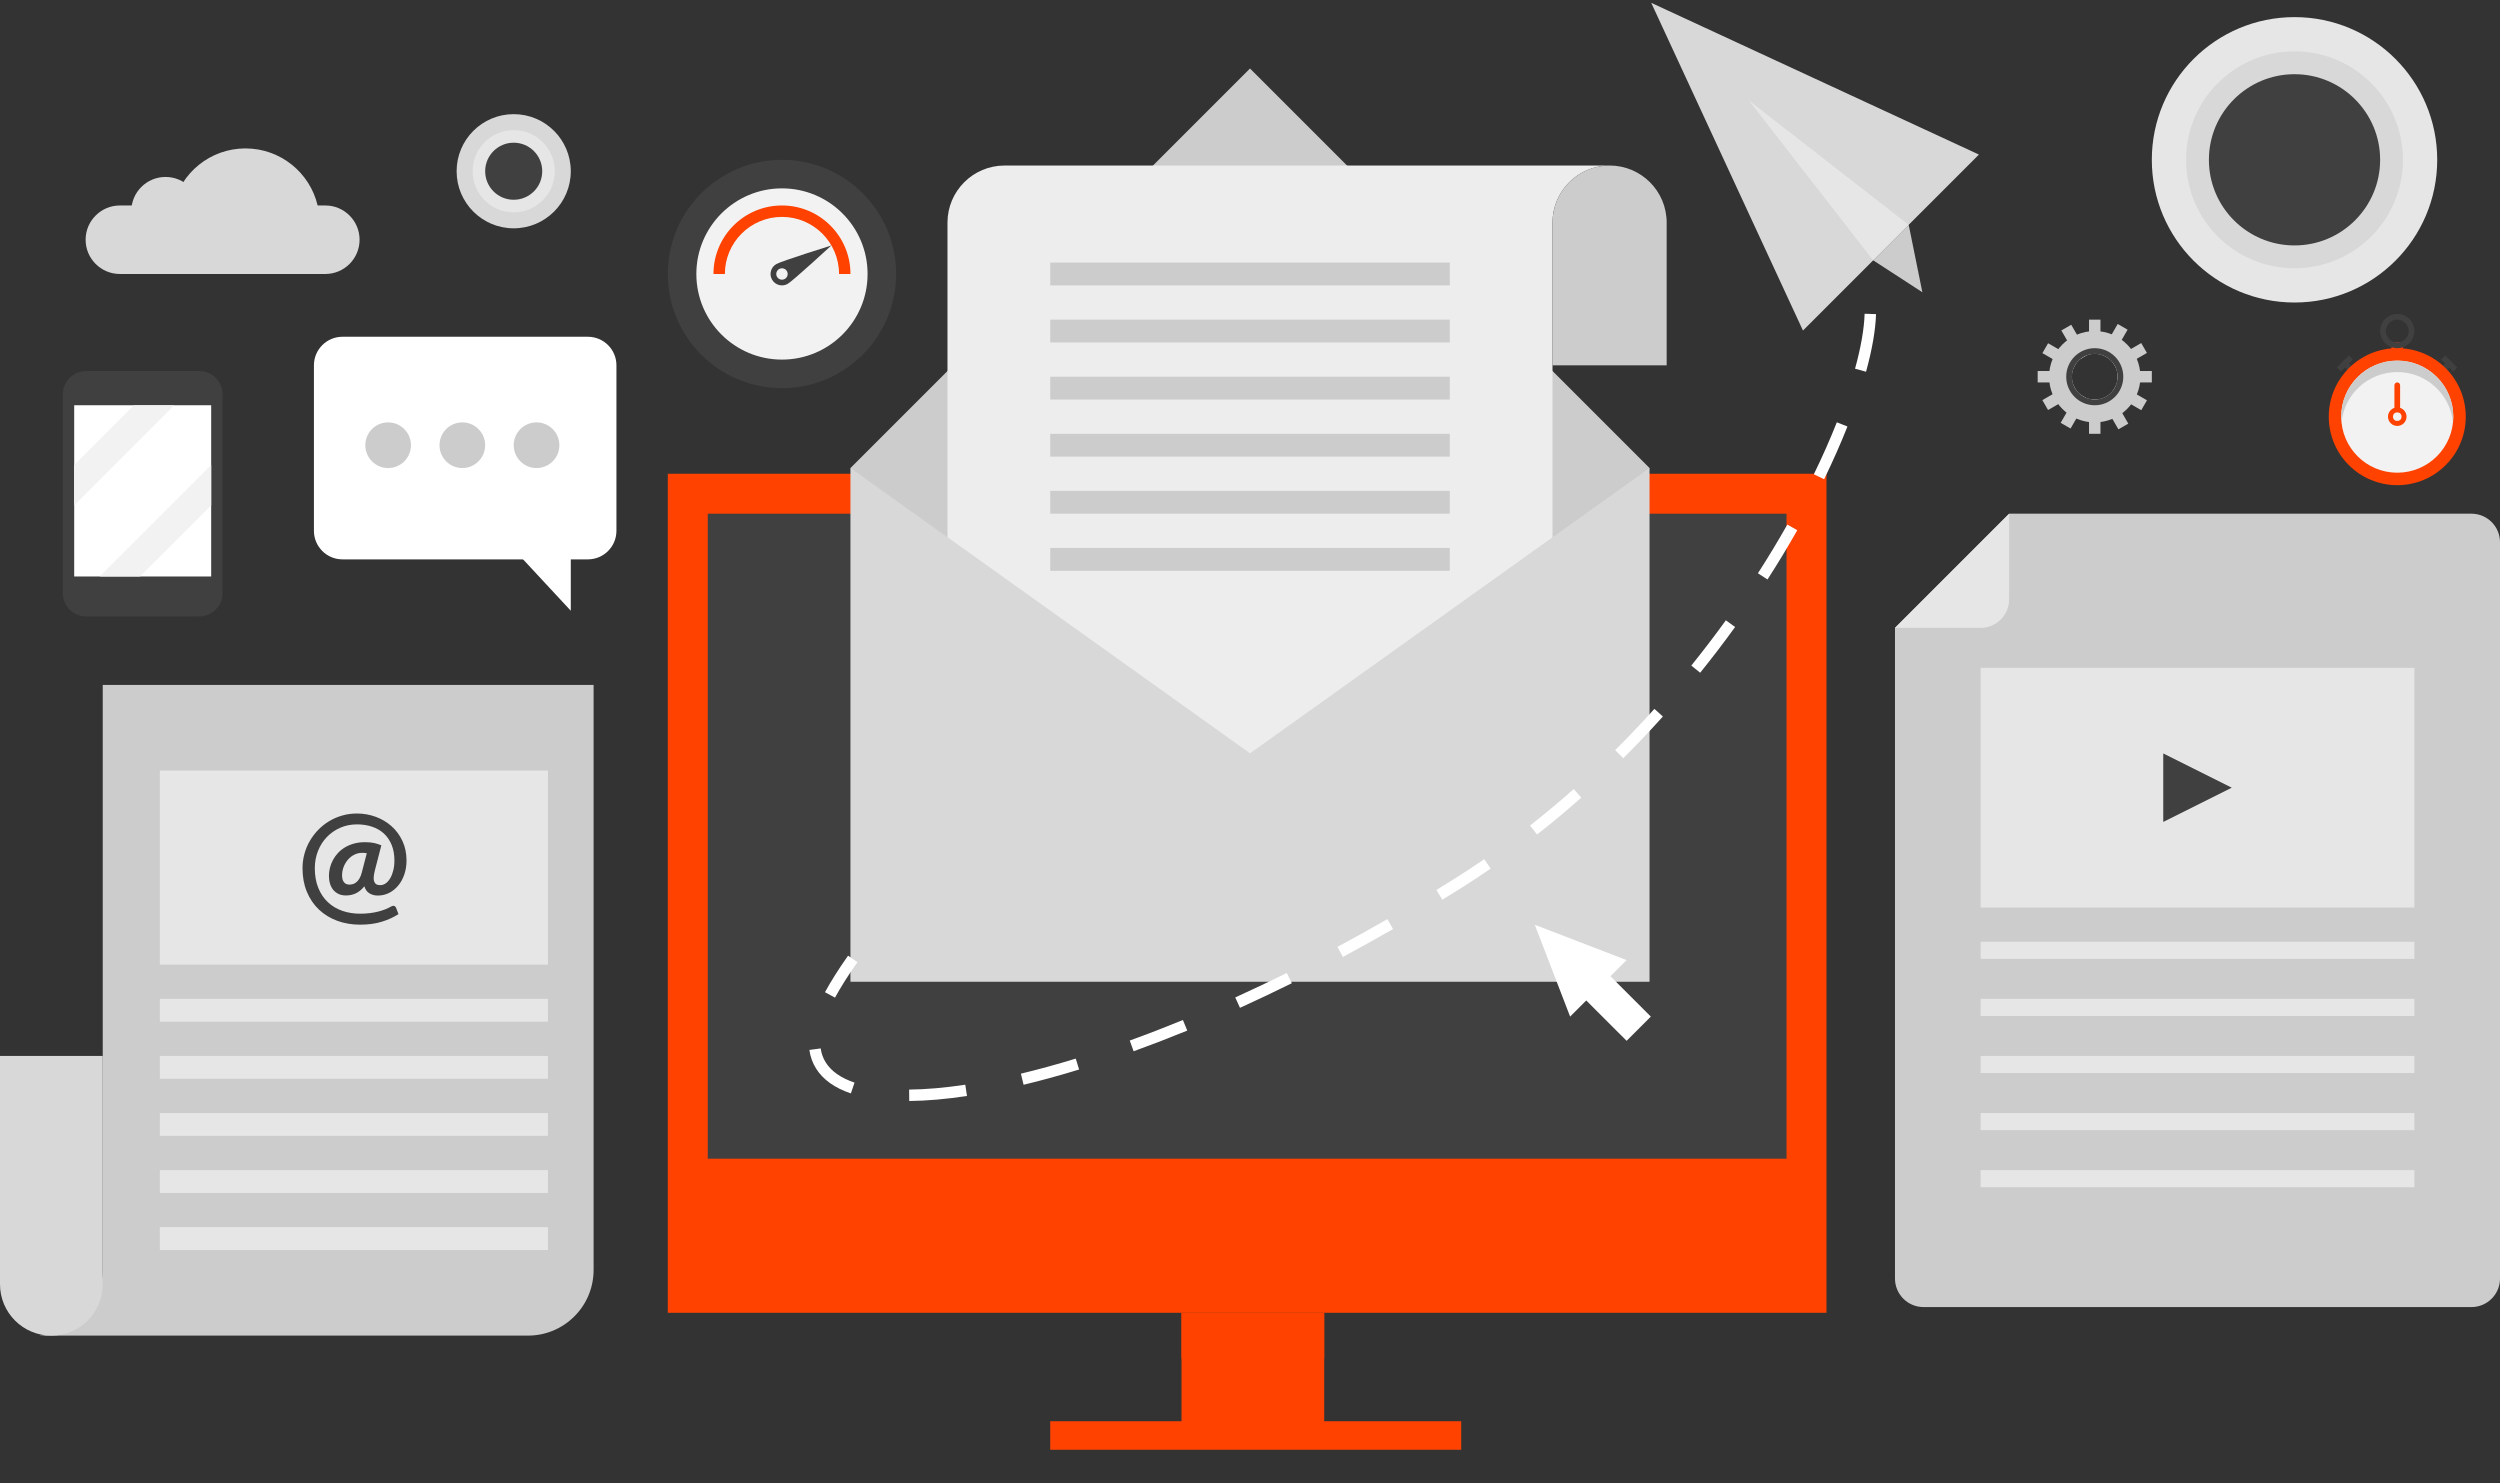 <svg xmlns="http://www.w3.org/2000/svg" xmlns:xlink="http://www.w3.org/1999/xlink" id="Layer_1" x="0px" y="0px" viewBox="0 0 1500 890" style="enable-background:new 0 0 1500 890;" xml:space="preserve"><rect x="0" y="0" width="1500" height="890" fill="#333333" stroke="none"/><style type="text/css">	.st0{fill:#FF4200;}	.st1{fill:#404040;}	.st2{fill:#D8D8D8;}	.st3{fill:#CCCCCC;}	.st4{fill:#EDEDED;}	.st5{fill:#E6E6E6;}	.st6{fill:#FFFFFF;}	.st7{fill:#F2F2F2;}</style><g>	<rect x="400.68" y="284.25" class="st0" width="695.21" height="503.42"></rect>	<rect x="424.66" y="308.22" class="st1" width="647.26" height="386.99"></rect>	<rect x="510.27" y="280.83" class="st2" width="479.45" height="308.22"></rect>	<rect x="708.9" y="787.68" class="st0" width="85.62" height="68.49"></rect>	<polygon class="st3" points="989.73,280.83 750,452.06 510.27,280.83 750,41.1  "></polygon>	<rect x="630.14" y="852.74" class="st0" width="246.58" height="17.12"></rect>	<rect x="708.9" y="787.68" class="st0" width="85.62" height="27.4"></rect>	<path class="st4" d="M965.75,99.32c-18.9,0-34.25,15.34-34.25,34.25v188.87l-3.42,2.43l-30.82,22.02L750,452.06L568.49,322.4  V133.57c0-18.9,15.34-34.25,34.25-34.25H965.75z"></path>	<path class="st3" d="M1000,219.18v-85.62c0-18.91-15.33-34.25-34.25-34.25c-18.91,0-34.25,15.33-34.25,34.25v85.62H1000z"></path>	<rect x="630.14" y="157.54" class="st3" width="239.73" height="13.7"></rect>	<rect x="630.14" y="191.79" class="st3" width="239.73" height="13.7"></rect>	<rect x="630.14" y="226.03" class="st3" width="239.73" height="13.7"></rect>	<rect x="630.14" y="260.28" class="st3" width="239.73" height="13.7"></rect>	<rect x="630.14" y="294.52" class="st3" width="239.73" height="13.7"></rect>	<rect x="630.14" y="328.77" class="st3" width="239.73" height="13.7"></rect>	<polygon class="st2" points="990.73,1.7 1187.35,92.74 1081.78,198.32  "></polygon>	<polygon class="st5" points="1049.33,60.29 1145.22,134.88 1123.91,156.19  "></polygon>	<polygon class="st3" points="1123.91,156.19 1153.42,175.35 1145.22,134.88  "></polygon>	<path class="st3" d="M1482.88,308.22h-277.4l-68.49,68.49v390.41c0,9.46,7.67,17.12,17.12,17.12h328.77  c9.46,0,17.12-7.67,17.12-17.12V325.35C1500,315.89,1492.33,308.22,1482.88,308.22z"></path>	<path class="st5" d="M1188.36,376.72c9.46,0,17.12-7.67,17.12-17.12v-51.37l-68.49,68.49H1188.36z"></path>	<rect x="1188.36" y="400.69" class="st5" width="260.27" height="143.84"></rect>	<polygon class="st1" points="1297.95,452.06 1339.04,472.61 1297.95,493.15  "></polygon>	<rect x="1188.36" y="565.07" class="st5" width="260.27" height="10.27"></rect>	<rect x="1188.36" y="599.32" class="st5" width="260.27" height="10.27"></rect>	<rect x="1188.36" y="633.57" class="st5" width="260.27" height="10.27"></rect>	<rect x="1188.36" y="667.81" class="st5" width="260.27" height="10.27"></rect>	<rect x="1188.36" y="702.06" class="st5" width="260.27" height="10.27"></rect>	<path class="st6" d="M369.86,318.5c0,9.46-7.67,17.12-17.12,17.12H205.48c-9.46,0-17.12-7.67-17.12-17.12v-99.32  c0-9.46,7.67-17.12,17.12-17.12h147.26c9.46,0,17.12,7.67,17.12,17.12V318.5z"></path>	<polygon class="st6" points="342.47,366.44 297.95,318.5 342.47,318.5  "></polygon>	<circle class="st3" cx="321.92" cy="267.13" r="13.7"></circle>	<circle class="st3" cx="277.4" cy="267.13" r="13.7"></circle>	<circle class="st3" cx="232.88" cy="267.13" r="13.7"></circle>	<path class="st3" d="M1256.85,198.63c-15.14,0-27.4,12.26-27.4,27.4s12.26,27.4,27.4,27.4c15.14,0,27.4-12.26,27.4-27.4  S1271.99,198.63,1256.85,198.63z M1256.85,239.73c-7.57,0-13.7-6.13-13.7-13.7s6.13-13.7,13.7-13.7s13.7,6.13,13.7,13.7  S1264.42,239.73,1256.85,239.73z"></path>	<rect x="1253.42" y="191.79" class="st3" width="6.85" height="20.55"></rect>			<rect x="1241.44" y="195" transform="matrix(0.866 -0.5 0.5 0.866 64.217 650.126)" class="st3" width="6.85" height="20.55"></rect>			<rect x="1232.66" y="203.77" transform="matrix(0.5 -0.866 0.866 0.5 432.639 1177.477)" class="st3" width="6.85" height="20.55"></rect>	<rect x="1222.6" y="222.61" class="st3" width="20.55" height="6.85"></rect>			<rect x="1225.81" y="234.59" transform="matrix(0.866 -0.5 0.5 0.866 46.56 649.829)" class="st3" width="20.55" height="6.85"></rect>			<rect x="1234.59" y="243.37" transform="matrix(0.5 -0.866 0.866 0.5 408.342 1201.164)" class="st3" width="20.55" height="6.85"></rect>	<rect x="1253.42" y="239.73" class="st3" width="6.85" height="20.55"></rect>			<rect x="1265.41" y="236.52" transform="matrix(0.866 -0.5 0.5 0.866 46.664 667.682)" class="st3" width="6.85" height="20.55"></rect>			<rect x="1274.19" y="227.75" transform="matrix(0.5 -0.866 0.866 0.5 432.639 1225.421)" class="st3" width="6.85" height="20.54"></rect>	<rect x="1270.55" y="222.61" class="st3" width="20.55" height="6.85"></rect>			<rect x="1267.34" y="210.62" transform="matrix(0.866 -0.5 0.5 0.866 64.105 667.376)" class="st3" width="20.55" height="6.85"></rect>			<rect x="1258.56" y="201.85" transform="matrix(0.5 -0.866 0.866 0.5 456.271 1201.172)" class="st3" width="20.55" height="6.85"></rect>	<path class="st1" d="M1256.85,208.91c-9.45,0-17.12,7.67-17.12,17.12s7.67,17.12,17.12,17.12c9.45,0,17.12-7.67,17.12-17.12  S1266.3,208.91,1256.85,208.91z M1256.85,239.73c-7.57,0-13.7-6.13-13.7-13.7s6.13-13.7,13.7-13.7s13.7,6.13,13.7,13.7  S1264.42,239.73,1256.85,239.73z"></path>	<circle class="st1" cx="469.18" cy="164.39" r="68.49"></circle>	<circle class="st7" cx="469.18" cy="164.39" r="51.37"></circle>	<path class="st1" d="M465.75,158.46c3.28-1.89,33.08-11.19,33.08-11.19s-22.96,21.16-26.23,23.05c-3.27,1.89-7.46,0.77-9.35-2.51  C461.36,164.54,462.48,160.35,465.75,158.46z"></path>	<circle class="st7" cx="469.18" cy="164.39" r="3.42"></circle>	<path class="st0" d="M469.18,130.14c18.91,0,34.25,15.33,34.25,34.25h6.85c0-22.7-18.4-41.1-41.1-41.1c-22.7,0-41.1,18.4-41.1,41.1  h6.85C434.93,145.47,450.27,130.14,469.18,130.14z"></path>	<circle class="st5" cx="1376.71" cy="95.89" r="85.62"></circle>	<circle class="st2" cx="1376.71" cy="95.89" r="65.07"></circle>	<circle class="st1" cx="1376.71" cy="95.89" r="51.37"></circle>	<circle class="st2" cx="308.22" cy="102.74" r="34.25"></circle>	<circle class="st5" cx="308.22" cy="102.74" r="24.66"></circle>	<circle class="st1" cx="308.22" cy="102.74" r="17.12"></circle>	<path class="st3" d="M61.64,410.96v351.03c0,21.16-16.71,38.39-37.67,39.28v0.1h292.81c21.75,0,39.38-17.64,39.38-39.38V410.96  H61.64z"></path>	<rect x="95.89" y="462.33" class="st5" width="232.88" height="116.44"></rect>	<rect x="95.89" y="599.32" class="st5" width="232.88" height="13.7"></rect>	<rect x="95.89" y="633.57" class="st5" width="232.88" height="13.7"></rect>	<rect x="95.89" y="667.81" class="st5" width="232.88" height="13.7"></rect>	<rect x="95.89" y="702.06" class="st5" width="232.88" height="13.7"></rect>	<rect x="95.89" y="736.31" class="st5" width="232.88" height="13.7"></rect>	<path class="st2" d="M0,633.57v136.99c0,17.02,13.8,30.82,30.82,30.82c17.02,0,30.82-13.8,30.82-30.82V633.57H0z"></path>	<polygon class="st6" points="975.97,576.06 920.88,554.87 942.07,609.96 951.75,600.28 975.97,624.49 990.5,609.96 966.28,585.75    "></polygon>	<g>		<path class="st2" d="M191.78,133.57c0,11.99-4.73,22.84-12.43,30.82h-64.18c-7.71-7.98-12.43-18.84-12.43-30.82   c0-3.53,0.41-6.99,1.2-10.27c4.63-19.62,22.26-34.25,43.32-34.25s38.7,14.62,43.32,34.25   C191.37,126.58,191.78,130.04,191.78,133.57z"></path>		<path class="st2" d="M215.75,143.84c0,11.34-9.21,20.55-20.55,20.55H71.92c-11.34,0-20.55-9.21-20.55-20.55   c0-5.69,2.29-10.82,6.03-14.52c3.7-3.73,8.84-6.03,14.52-6.03h123.29C206.54,123.29,215.75,132.5,215.75,143.84z"></path>		<circle class="st2" cx="99.32" cy="126.72" r="20.55"></circle>	</g>	<path class="st1" d="M133.56,355.76c0,7.79-6.31,14.1-14.1,14.1H51.77c-7.79,0-14.1-6.31-14.1-14.1V236.71  c0-7.79,6.31-14.1,14.1-14.1h67.69c7.79,0,14.1,6.31,14.1,14.1V355.76z"></path>	<rect x="44.52" y="243.15" class="st6" width="82.19" height="102.74"></rect>	<polygon class="st7" points="104.59,243.15 44.52,303.19 44.52,278.98 80.34,243.15  "></polygon>	<polygon class="st7" points="126.71,278.98 126.71,303.22 84.01,345.89 59.79,345.89  "></polygon>	<g>					<rect x="1406.64" y="215.76" transform="matrix(0.707 -0.707 0.707 0.707 257.513 1060.056)" class="st1" width="3.42" height="6.85"></rect>					<rect x="1402.01" y="216.26" transform="matrix(0.707 -0.707 0.707 0.707 257.995 1058.818)" class="st1" width="10.27" height="3.42"></rect>	</g>	<g>					<rect x="1465.04" y="217.47" transform="matrix(0.707 -0.707 0.707 0.707 275.182 1102.646)" class="st1" width="6.85" height="3.42"></rect>					<rect x="1467.97" y="212.84" transform="matrix(0.707 -0.707 0.707 0.707 276.351 1103.091)" class="st1" width="3.42" height="10.27"></rect>	</g>	<circle class="st0" cx="1438.36" cy="250" r="41.1"></circle>	<path class="st7" d="M1404.73,250c0-18.57,15.05-33.62,33.62-33.62c18.57,0,33.62,15.05,33.62,33.62  c0,18.57-15.05,33.62-33.62,33.62C1419.78,283.63,1404.73,268.57,1404.73,250z"></path>	<path class="st3" d="M1438.36,223.23c17.42,0,31.74,13.24,33.45,30.2c0.11-1.13,0.17-2.27,0.17-3.42  c0-18.57-15.05-33.62-33.62-33.62c-18.57,0-33.62,15.05-33.62,33.62c0,1.16,0.06,2.3,0.17,3.42  C1406.62,236.47,1420.94,223.23,1438.36,223.23z"></path>	<circle class="st0" cx="1438.36" cy="250" r="5.56"></circle>	<path class="st0" d="M1440.07,248.29c0,0.95-0.77,1.71-1.71,1.71l0,0c-0.95,0-1.71-0.77-1.71-1.71v-17.12  c0-0.95,0.77-1.71,1.71-1.71l0,0c0.95,0,1.71,0.77,1.71,1.71V248.29z"></path>	<circle class="st7" cx="1438.36" cy="250" r="2.57"></circle>	<rect x="1434.93" y="205.48" class="st0" width="6.85" height="6.85"></rect>	<path class="st1" d="M1438.36,188.36c-5.67,0-10.27,4.6-10.27,10.27s4.6,10.27,10.27,10.27c5.67,0,10.27-4.6,10.27-10.27  S1444.03,188.36,1438.36,188.36z M1438.36,205.48c-3.78,0-6.85-3.07-6.85-6.85s3.07-6.85,6.85-6.85c3.78,0,6.85,3.07,6.85,6.85  S1442.14,205.48,1438.36,205.48z"></path>	<g>		<path class="st1" d="M226.67,537.33c-1.86,0-3.53-0.44-4.99-1.32c-1.47-0.88-2.49-2.29-3.06-4.23c-1.62,1.97-3.33,3.38-5.14,4.23   c-1.81,0.85-3.75,1.27-5.84,1.27c-1.73,0-3.23-0.3-4.5-0.9c-1.27-0.6-2.34-1.43-3.21-2.48c-0.86-1.06-1.51-2.3-1.93-3.74   c-0.43-1.44-0.64-3.01-0.64-4.71c0-1.56,0.2-3.14,0.6-4.75c0.4-1.6,0.99-3.15,1.79-4.65c0.79-1.49,1.79-2.89,2.98-4.19   c1.19-1.3,2.6-2.44,4.21-3.41c1.62-0.97,3.42-1.74,5.42-2.3c2-0.56,4.22-0.84,6.66-0.84c2.11,0,3.92,0.16,5.43,0.49   c1.51,0.33,2.96,0.8,4.36,1.4l-3.95,15.25c-0.44,1.75-0.66,3.22-0.66,4.39c0,0.82,0.1,1.51,0.31,2.05   c0.21,0.55,0.48,0.99,0.82,1.32c0.34,0.33,0.76,0.56,1.25,0.68c0.49,0.13,1.03,0.19,1.6,0.19c1.15,0,2.24-0.36,3.27-1.09   c1.03-0.73,1.92-1.75,2.69-3.06c0.77-1.31,1.38-2.88,1.83-4.68c0.45-1.81,0.68-3.78,0.68-5.92c0-3.56-0.56-6.7-1.67-9.41   c-1.11-2.71-2.66-4.98-4.64-6.8c-1.99-1.82-4.36-3.19-7.13-4.11c-2.77-0.92-5.79-1.38-9.08-1.38c-3.59,0-6.92,0.68-10.01,2.03   c-3.08,1.36-5.75,3.21-8.02,5.57c-2.26,2.35-4.03,5.14-5.3,8.34c-1.27,3.2-1.91,6.66-1.91,10.35c0,4.49,0.7,8.45,2.1,11.86   c1.4,3.41,3.31,6.26,5.75,8.55c2.44,2.29,5.31,4.01,8.61,5.16c3.3,1.15,6.87,1.73,10.71,1.73c2.11,0,4.08-0.12,5.92-0.35   c1.83-0.23,3.52-0.55,5.06-0.95c1.53-0.4,2.93-0.85,4.19-1.35c1.26-0.51,2.38-1.05,3.37-1.63c0.55-0.3,1.01-0.45,1.4-0.45   c0.79,0,1.36,0.44,1.69,1.32l1.4,3.66c-2.85,1.86-6.18,3.38-9.99,4.56c-3.81,1.18-8.15,1.77-13.03,1.77   c-4.96,0-9.55-0.78-13.77-2.34c-4.22-1.57-7.87-3.8-10.95-6.72c-3.08-2.92-5.49-6.47-7.23-10.66c-1.74-4.19-2.61-8.9-2.61-14.14   c0-2.93,0.38-5.78,1.13-8.55c0.75-2.76,1.83-5.36,3.23-7.79c1.4-2.42,3.08-4.65,5.05-6.68c1.97-2.03,4.17-3.77,6.58-5.22   c2.41-1.45,5.02-2.58,7.83-3.39c2.81-0.81,5.75-1.21,8.82-1.21c3.89,0,7.62,0.65,11.2,1.95c3.57,1.3,6.74,3.16,9.49,5.59   c2.75,2.42,4.95,5.38,6.6,8.88c1.64,3.49,2.47,7.43,2.47,11.81c0,2.93-0.43,5.68-1.29,8.24c-0.86,2.56-2.07,4.79-3.62,6.68   c-1.55,1.89-3.37,3.37-5.46,4.46C231.42,536.79,229.14,537.33,226.67,537.33z M209.66,530.76c0.71,0,1.43-0.11,2.16-0.33   c0.73-0.22,1.42-0.61,2.08-1.17c0.66-0.56,1.26-1.31,1.81-2.24c0.55-0.93,1-2.1,1.36-3.49l3-11.58c-0.88-0.17-1.78-0.25-2.71-0.25   c-1.7,0-3.29,0.37-4.77,1.11c-1.48,0.74-2.76,1.74-3.84,3c-1.08,1.26-1.94,2.71-2.57,4.34c-0.63,1.63-0.94,3.32-0.94,5.07   c0,1.76,0.38,3.12,1.13,4.09C207.1,530.27,208.21,530.76,209.66,530.76z"></path>	</g>	<g>		<path class="st6" d="M545.54,660.6l-0.06-6.85c10.08-0.09,21.42-1.07,33.69-2.93l1.02,6.77   C567.6,659.49,555.94,660.51,545.54,660.6z M510.52,656.05c-9.65-3.25-16.65-8.25-20.82-14.84c-2.15-3.41-3.52-7.19-4.07-11.24   l6.79-0.92c0.42,3.11,1.43,5.89,3.08,8.5c3.3,5.23,9.09,9.27,17.22,12.01L510.52,656.05z M614.15,650.86l-1.6-6.66   c10.49-2.52,21.56-5.56,32.9-9.04l2.01,6.55C635.99,645.23,624.78,648.31,614.15,650.86z M680.18,630.76l-2.33-6.44   c10.41-3.76,21.14-7.9,31.9-12.31l2.6,6.34C701.49,622.79,690.67,626.96,680.18,630.76z M743.98,604.69l-2.83-6.24   c10.19-4.62,20.59-9.55,30.92-14.67l3.04,6.14C764.71,595.07,754.23,600.04,743.98,604.69z M501.01,598.58l-6.02-3.26   c3.55-6.54,8.08-13.73,13.87-21.94l5.6,3.94C508.82,585.32,504.43,592.27,501.01,598.58z M805.71,574.15l-3.23-6.04   c9.95-5.33,20.02-10.92,29.92-16.62l3.42,5.94C825.86,563.17,815.73,568.79,805.71,574.15z M865.41,539.83l-3.59-5.83   c4-2.46,8.01-4.96,12.02-7.49c5.61-3.54,11.22-7.24,16.69-11l3.88,5.65c-5.54,3.81-11.23,7.56-16.91,11.14   C873.47,534.85,869.44,537.36,865.41,539.83z M922.25,500.71l-4.23-5.39c8.85-6.94,17.66-14.29,26.2-21.86l4.54,5.12   C940.13,486.24,931.21,493.68,922.25,500.71z M973.94,454.94l-4.83-4.86c7.99-7.95,15.9-16.27,23.53-24.75l5.09,4.58   C990.02,438.49,982.01,446.91,973.94,454.94z M1020.11,403.64l-5.33-4.3c7.09-8.8,14.07-17.93,20.73-27.15l5.55,4.01   C1034.33,385.52,1027.28,394.75,1020.11,403.64z M1060.51,347.68l-5.76-3.71c6.2-9.64,12.14-19.48,17.66-29.22l5.96,3.37   C1072.79,327.99,1066.78,337.93,1060.51,347.68z M1094.47,287.55l-6.16-3c5.15-10.59,9.79-21.08,13.79-31.17l6.37,2.52   C1104.41,266.16,1099.7,276.8,1094.47,287.55z M1119.63,223.04l-6.6-1.82c3.53-12.84,5.46-23.93,5.74-32.96l6.85,0.21   C1125.32,198.04,1123.3,209.67,1119.63,223.04z"></path>	</g></g></svg>